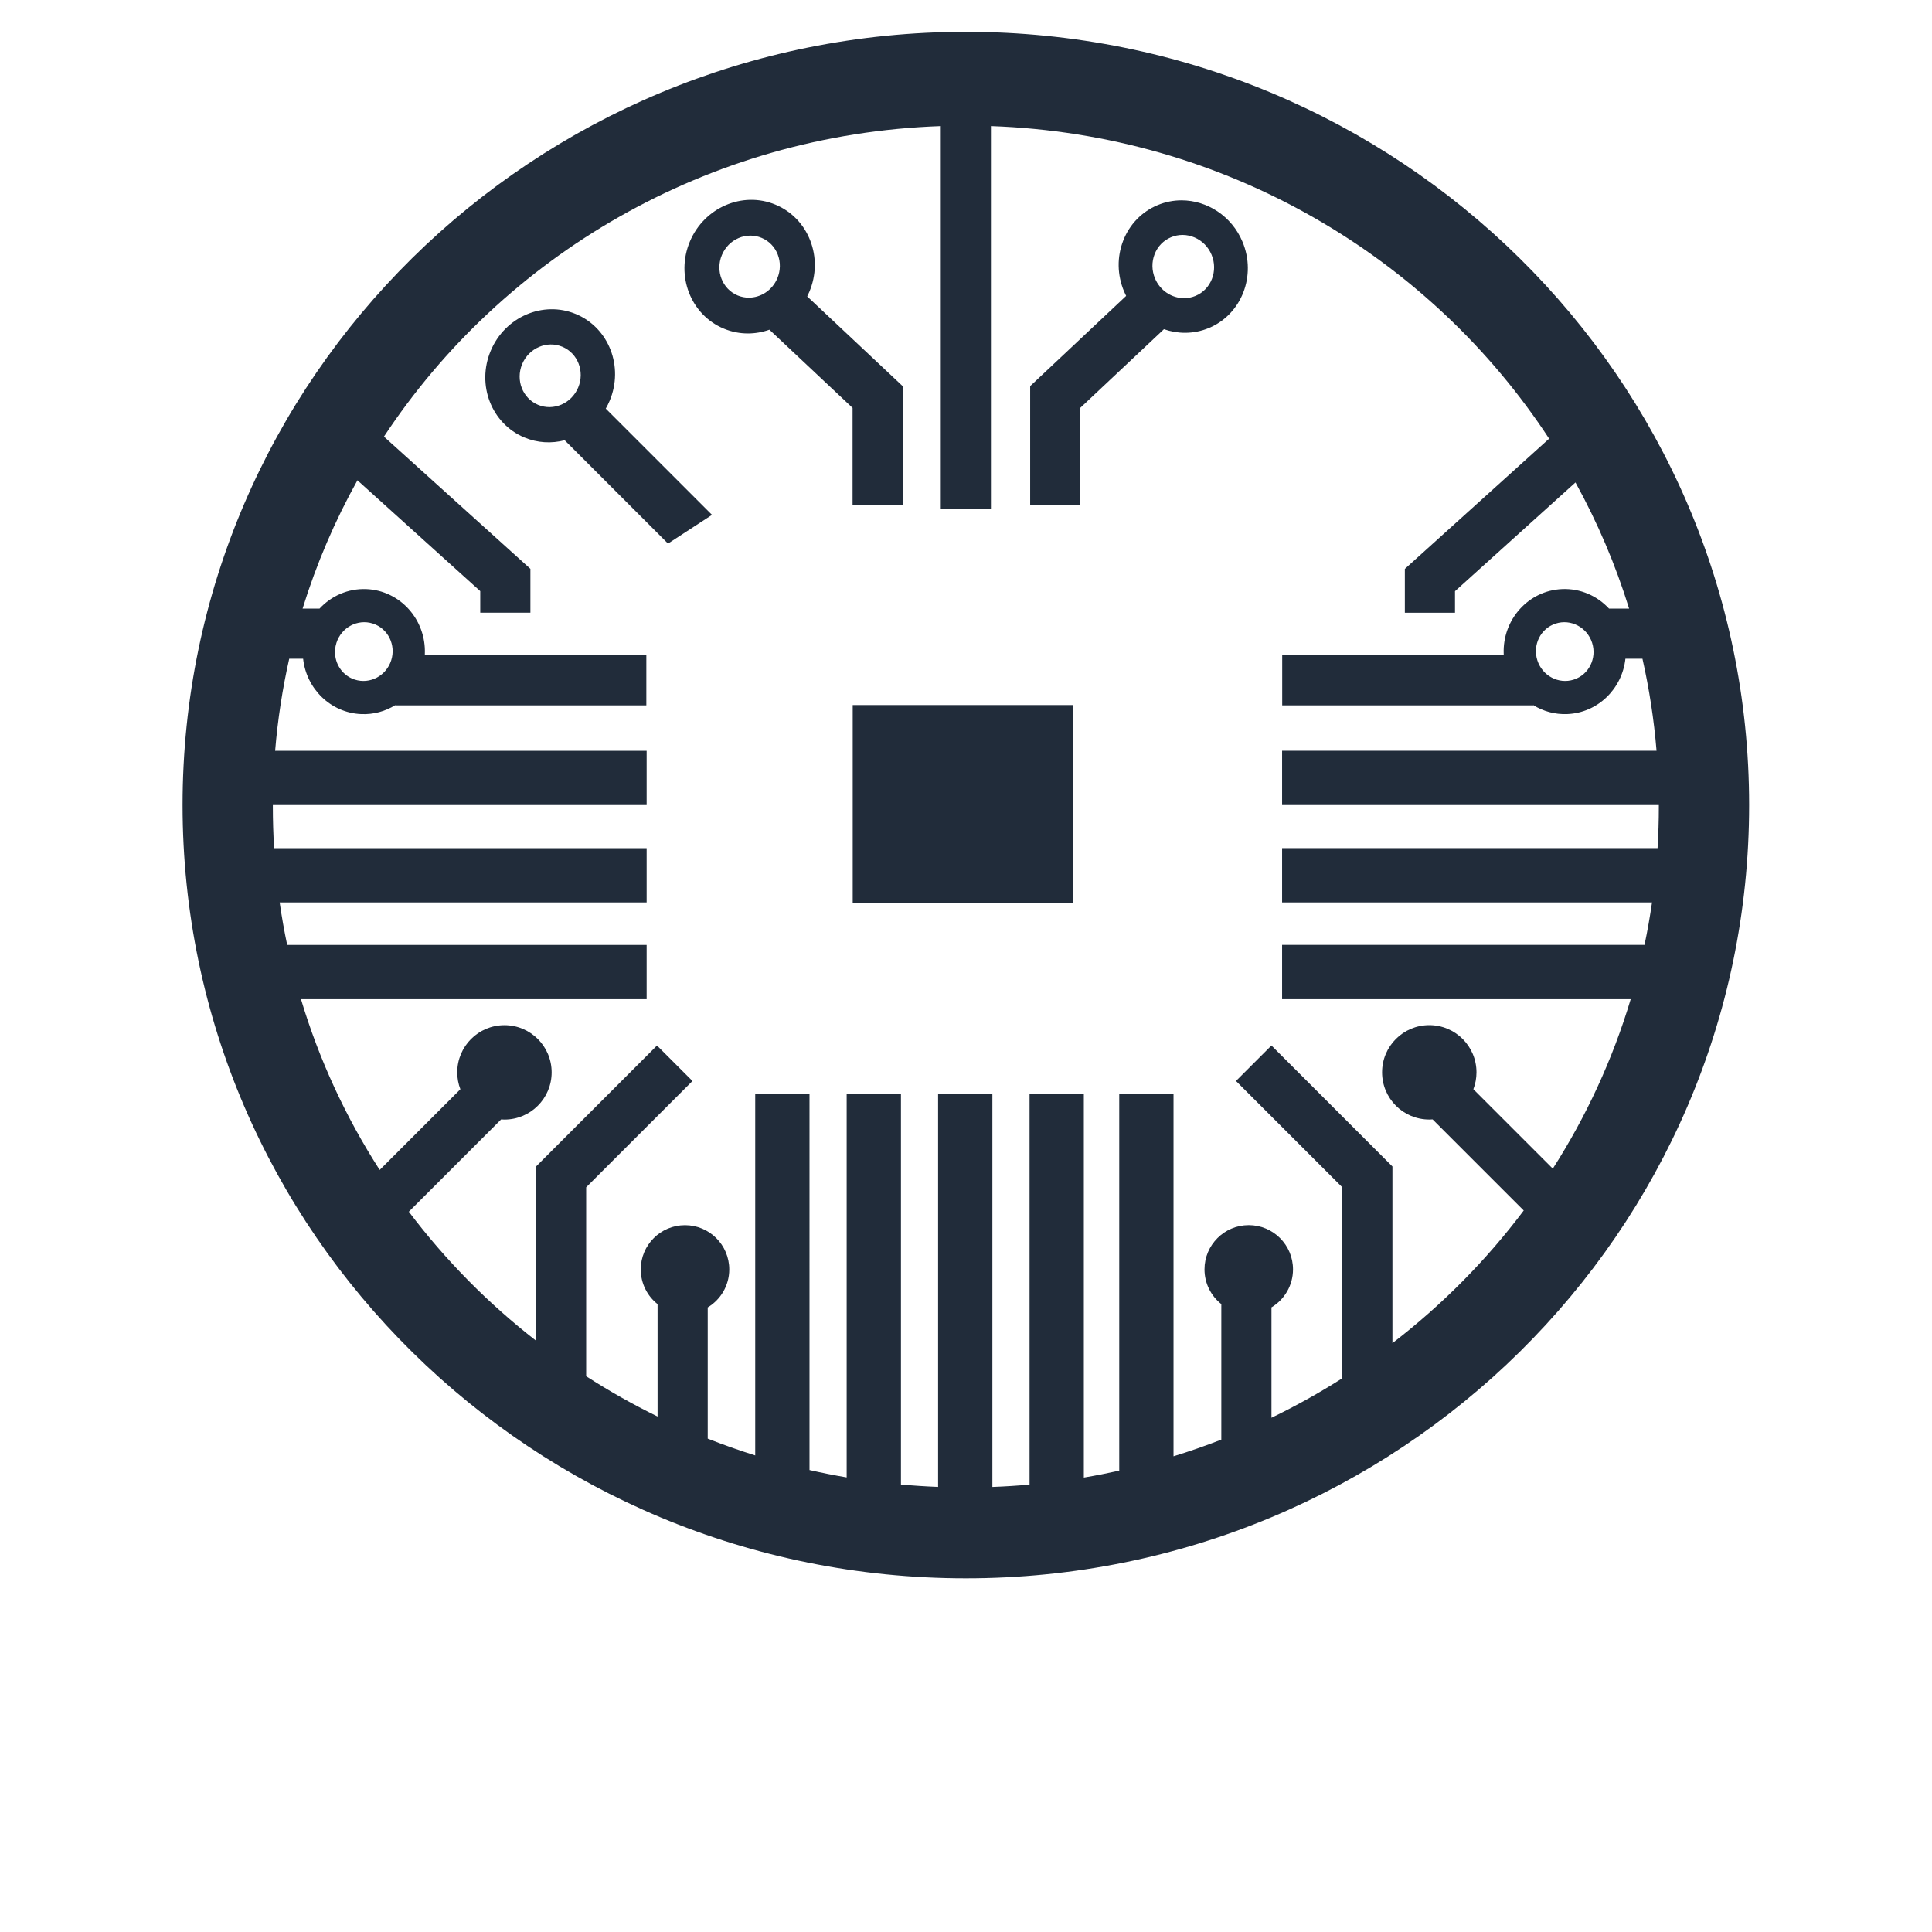 <?xml version="1.0" encoding="utf-8"?>
<!-- Generator: Adobe Illustrator 25.2.0, SVG Export Plug-In . SVG Version: 6.00 Build 0)  -->
<svg version="1.1" id="Layer_1" xmlns="http://www.w3.org/2000/svg" xmlns:xlink="http://www.w3.org/1999/xlink" x="0px" y="0px"
	 width="2000px" height="2000px" viewBox="0 0 2000 2000" style="enable-background:new 0 0 2000 2000;" xml:space="preserve">
<style type="text/css">
	.st0{fill:#212C3A;}
</style>
<g>
	<path class="st0" d="M1810.69,833.4c0-442.08-363.03-800.46-810.85-800.46S189,391.32,189,833.4s363.03,800.46,810.85,800.46
		S1810.69,1275.49,1810.69,833.4z M971.14,1539.25c-12.92-0.49-25.75-1.33-38.48-2.5V1132.7h-56.19v396.71
		c-12.95-2.2-25.78-4.75-38.48-7.63V1132.7h-56.19v373.95c-16.66-5.22-33.06-11.02-49.17-17.38v-5.35v-47.69v-82.8
		c13.35-8.01,22.29-22.62,22.29-39.32c0-25.3-20.51-45.81-45.81-45.81c-25.3,0-45.81,20.51-45.81,45.81
		c0,14.57,6.81,27.54,17.41,35.93v116.35c-25.54-12.49-50.21-26.44-73.91-41.72v-4.89v-38.91v-151.79l110.04-110.04l-36.72-36.72
		l-125.24,125.25v180.29c-49.63-38.6-93.93-83.52-131.66-133.52l95.52-95.51c1.14,0.08,2.3,0.13,3.46,0.13
		c26.99,0,48.86-21.88,48.86-48.86c0-26.99-21.88-48.86-48.86-48.86s-48.86,21.88-48.86,48.86c0,6.16,1.15,12.05,3.23,17.48
		l-83.52,83.52c-34.97-54.34-62.58-113.7-81.47-176.74H669.4v-56.19H297.28c-3.05-14.5-5.64-29.17-7.77-43.98H669.4v-56.19H283.77
		c-0.87-14.24-1.32-28.6-1.32-43.06c0-0.51,0-1.02,0.01-1.53H669.4v-56.19H284.82c2.68-32.43,7.6-64.24,14.59-95.29h14.38
		c3.41,31.2,28.62,56,60.2,57.29c12.85,0.53,24.96-2.91,35.2-9.26v0.23h259.9v-51.92H439.74c0.02-0.39,0.04-0.78,0.06-1.17
		c1.45-35.73-25.65-65.85-60.54-67.27c-18.97-0.77-36.33,7.1-48.47,20.19h-17.55c14.36-46.49,33.46-90.95,56.78-132.83
		l127.13,114.75v22.28h51.92v-45.36L397.46,451.99c123.44-187.08,334.71-313.03,576.43-321.47v396.26h51.92V130.52
		c242.64,8.47,454.59,135.35,577.83,323.6l-149.35,134.81v45.36h51.92V612l124.71-112.57c22.75,41.22,41.42,84.92,55.52,130.57
		h-20.8c-12.13-13.09-29.49-20.96-48.47-20.19c-34.89,1.42-61.99,31.54-60.54,67.27c0.02,0.39,0.04,0.78,0.06,1.17h-229.36v51.92
		h259.9v-0.23c10.24,6.35,22.36,9.79,35.2,9.26c31.58-1.28,56.79-26.09,60.2-57.29h17.63c6.99,31.04,11.92,62.85,14.59,95.29
		h-387.63v56.19h389.99c0.01,0.51,0.01,1.02,0.01,1.53c0,14.46-0.45,28.82-1.32,43.06h-388.68v56.19h382.95
		c-2.13,14.81-4.72,29.48-7.77,43.98h-375.18v56.19h360.88c-18.74,62.54-46.07,121.47-80.64,175.45l-82.24-82.24
		c2.08-5.43,3.23-11.32,3.23-17.48c0-26.99-21.88-48.86-48.86-48.86c-26.99,0-48.86,21.88-48.86,48.86
		c0,26.99,21.87,48.86,48.86,48.86c1.17,0,2.32-0.05,3.46-0.13l94.31,94.31c-38.77,51.61-84.54,97.83-135.92,137.32v-182.88
		l-125.24-125.25l-36.72,36.72l110.04,110.04v115.4v75.29v7.05c-23.52,14.98-47.99,28.65-73.3,40.88v-114.29
		c13.35-8.01,22.29-22.62,22.29-39.32c0-25.3-20.51-45.81-45.81-45.81s-45.81,20.51-45.81,45.81c0,14.57,6.81,27.54,17.41,35.93
		v70.22v63.65v6.44c-16.21,6.32-32.71,12.08-49.48,17.24v-374.9h-56.19v389.77c-12.1,2.69-24.32,5.08-36.65,7.15V1132.7h-56.19
		v404.16c-12.74,1.14-25.56,1.96-38.48,2.43V1132.7h-56.19V1539.25z M346.89,677.36v-4.77c0.18-2.38,0.64-4.78,1.4-7.16
		c5.14-16.03,21.99-24.96,37.64-19.94c15.65,5.01,24.18,22.08,19.04,38.11s-21.99,24.96-37.64,19.94
		C355.56,699.77,347.83,689.19,346.89,677.36z M1629.11,703.54c-15.65,5.01-32.51-3.92-37.64-19.94
		c-5.14-16.03,3.39-33.09,19.04-38.11c15.65-5.01,32.5,3.92,37.64,19.94C1653.28,681.46,1644.76,698.52,1629.11,703.54z"/>
	<path class="st0" d="M1118.34,422.18l86.07-80.93l0.49-0.46c6.99,2.44,14.36,3.72,21.81,3.72c8.31,0,16.72-1.6,24.8-4.98
		c33.81-14.15,49.4-54.17,34.73-89.23c-11.16-26.68-36.67-42.92-63.13-42.92c-8.31,0-16.72,1.61-24.8,4.98
		c-16.38,6.85-29.01,19.91-35.57,36.76c-6.56,16.85-6.26,35.49,0.84,52.47c0.68,1.62,1.4,3.19,2.19,4.73l-0.46,0.43l-98.89,92.96
		v123.39h51.92V422.18z M1195.24,263.15c3.13-8.05,9.17-14.28,16.99-17.55c7.82-3.27,16.5-3.19,24.43,0.23
		c7.92,3.42,14.16,9.77,17.54,17.87c7,16.74-0.44,35.84-16.59,42.59c-3.86,1.61-7.87,2.38-11.84,2.38c-6.31,0-12.52-1.94-17.81-5.46
		c-5.28-3.53-9.66-8.65-12.32-15.01C1192.25,280.08,1192.11,271.19,1195.24,263.15z"/>
	<path class="st0" d="M749.17,340.16c8.16,3.41,16.64,5.03,25.02,5.03c7.62,0,15.16-1.33,22.31-3.87l86.08,80.93v100.94h51.92V399.8
		l-98.89-92.96c0.82-1.6,1.58-3.24,2.28-4.93c7.17-17.13,7.47-35.93,0.85-52.94c-6.62-17-19.37-30.18-35.91-37.09
		c-34.13-14.27-73.93,2.88-88.72,38.25C699.31,285.5,715.03,325.89,749.17,340.16z M747.28,264.01c3.33-7.96,9.44-14.18,17.22-17.54
		c3.98-1.72,8.15-2.57,12.3-2.57c3.96,0,7.91,0.78,11.65,2.35c7.67,3.21,13.58,9.32,16.66,17.21c3.07,7.89,2.93,16.63-0.4,24.58
		c-5.23,12.5-17.17,20.1-29.56,20.1c-3.89,0-7.82-0.75-11.61-2.33C747.71,299.17,740.41,280.43,747.28,264.01z"/>
	<path class="st0" d="M627.08,423.01c1.51-2.61,2.87-5.36,4.07-8.22c14.76-35.27-0.87-75.4-34.9-89.64
		c-34.03-14.23-73.57,2.82-88.32,38.1c-14.76,35.27,0.87,75.4,34.9,89.63c13.67,5.72,28.23,6.38,41.72,2.85l106.96,106.96
		l45.57-29.69L627.08,423.01z M598.54,401.15c-6.94,16.6-25.56,24.63-41.57,17.93s-23.37-25.59-16.42-42.19
		c6.94-16.6,25.56-24.63,41.57-17.93C598.13,365.66,605.49,384.54,598.54,401.15z"/>
	<rect x="882.72" y="729.87" class="st0" width="228.44" height="205.23"/>
</g>
</svg>
